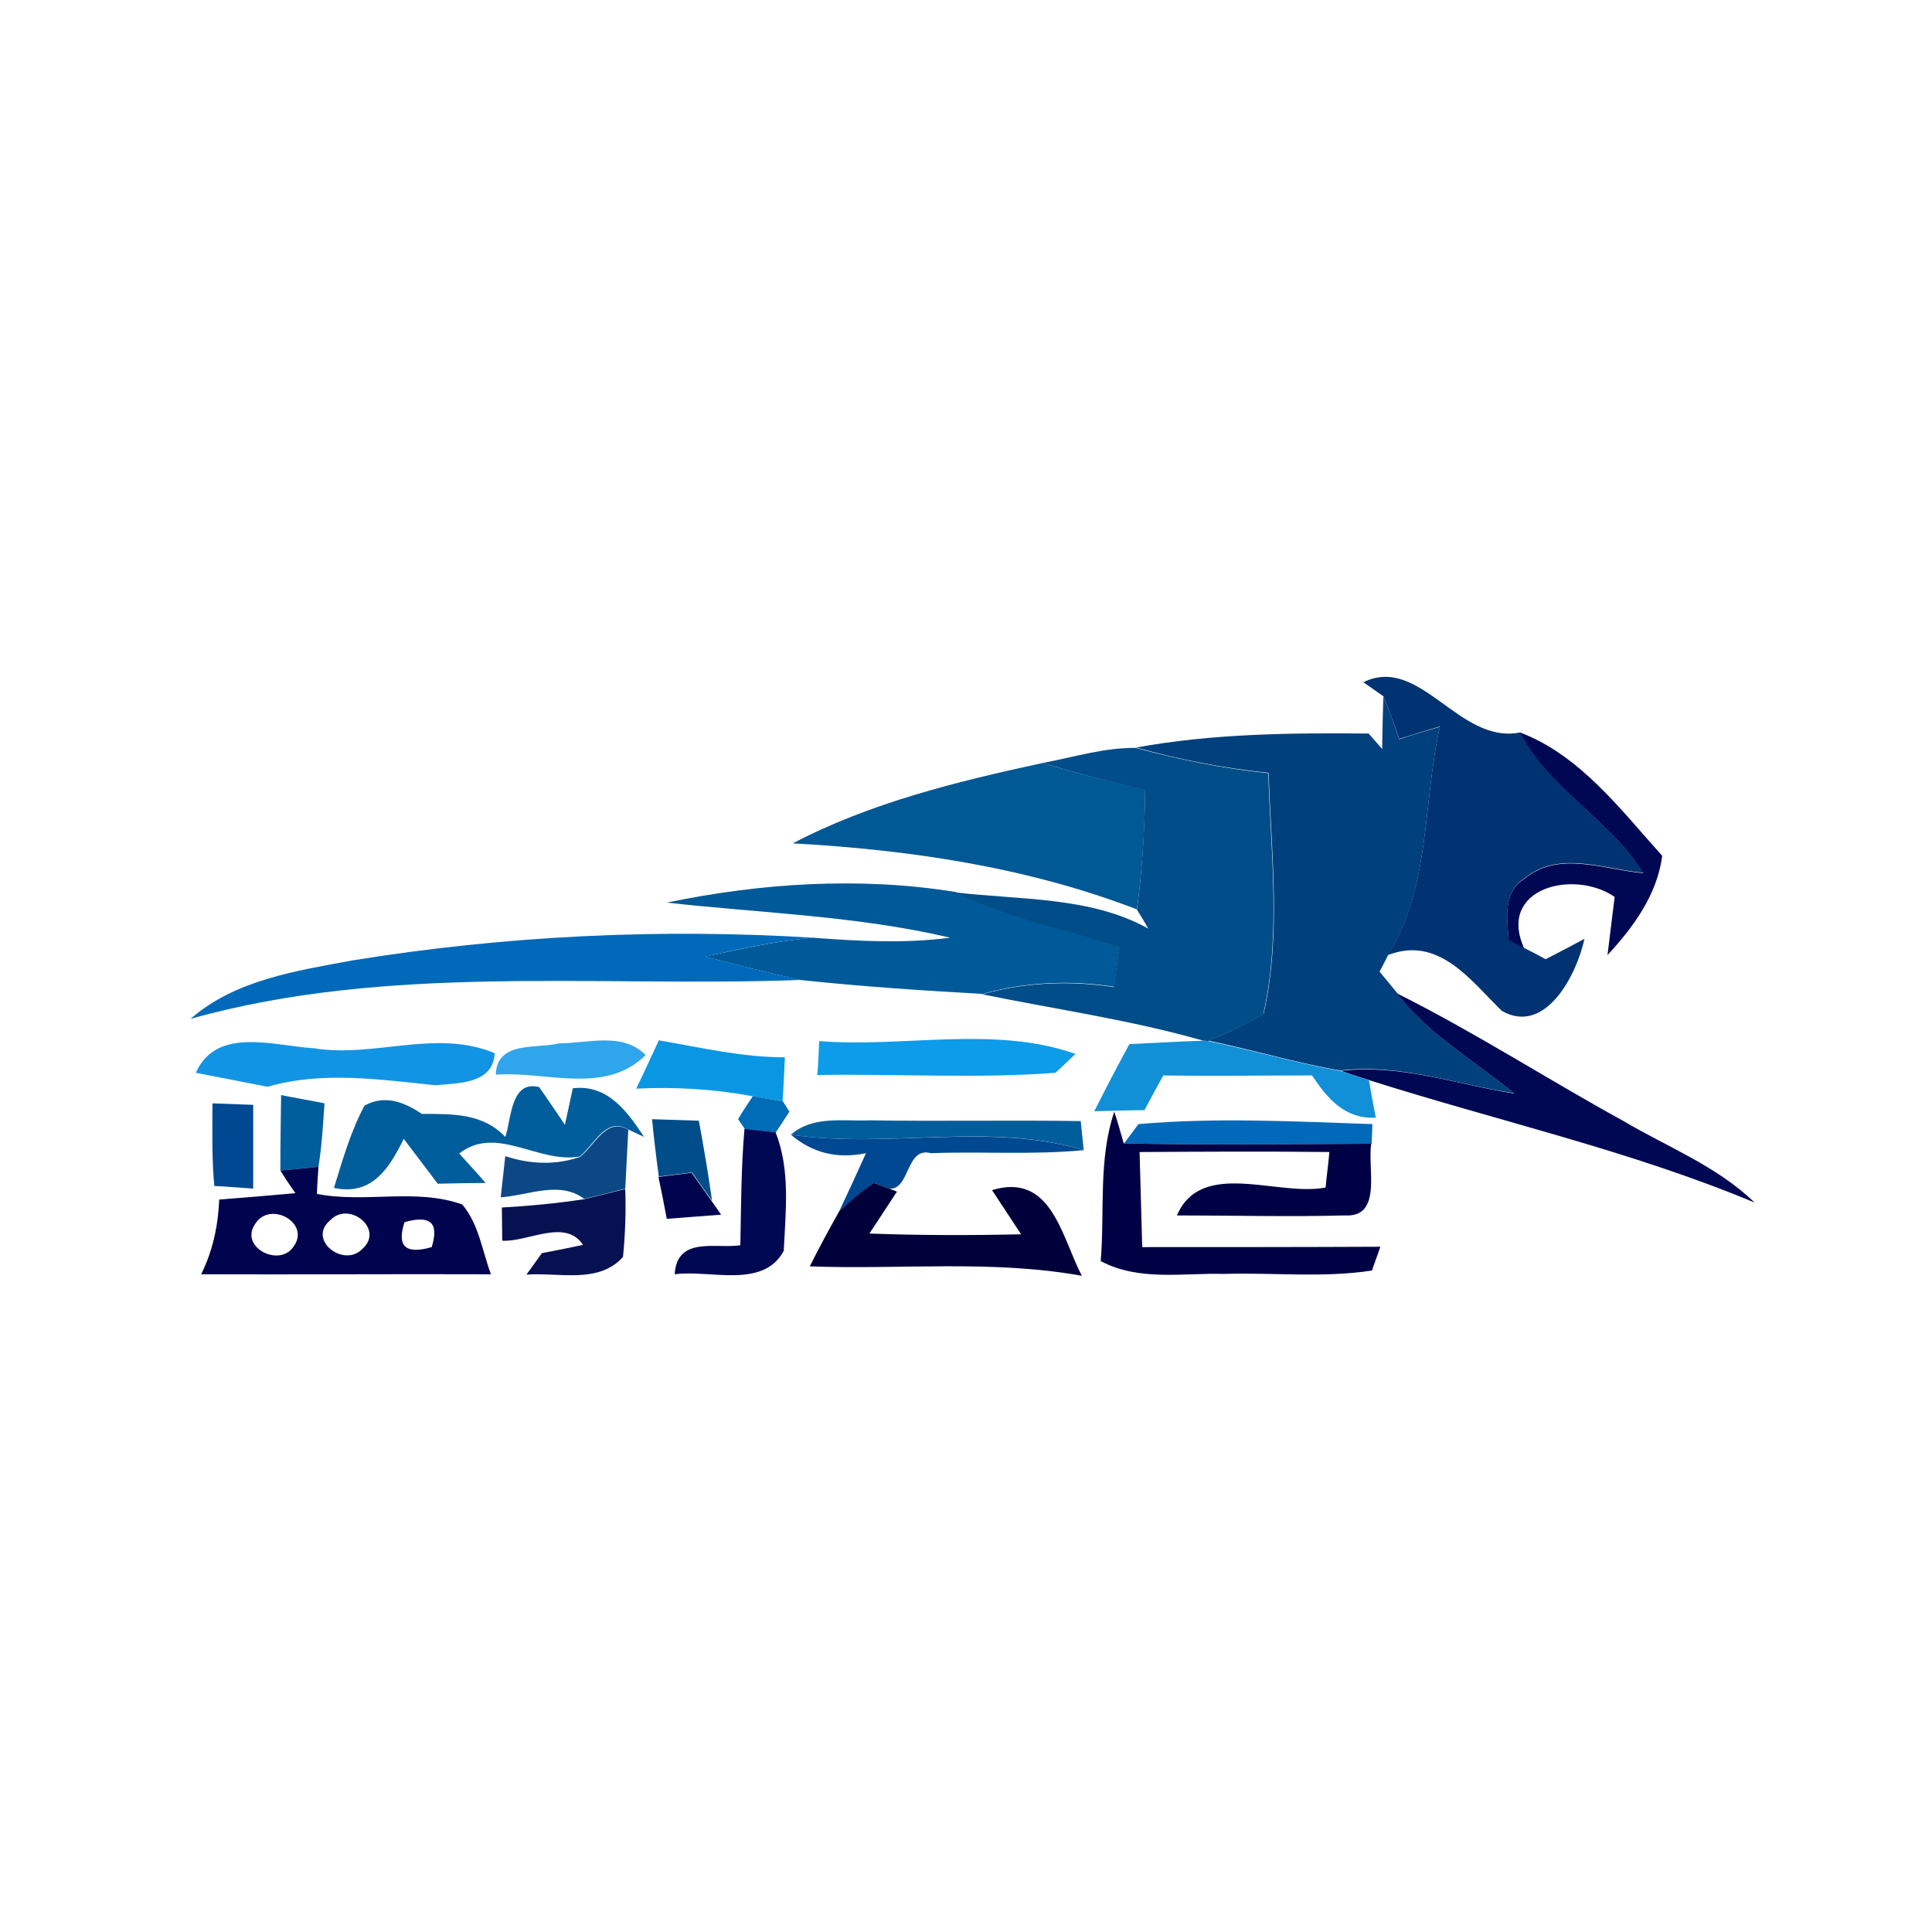<?xml version="1.0" encoding="utf-8"?>
<!-- Generator: Adobe Illustrator 21.1.0, SVG Export Plug-In . SVG Version: 6.00 Build 0)  -->
<svg version="1.1" id="Layer_1" xmlns="http://www.w3.org/2000/svg" xmlns:xlink="http://www.w3.org/1999/xlink" x="0px" y="0px"
	 viewBox="0 0 512 512" style="enable-background:new 0 0 512 512;" xml:space="preserve">
<style type="text/css">
	.st0{fill:#FFFFFF;}
	.st1{fill:#013372;}
	.st2{fill:#00407D;}
	.st3{fill:#000853;}
	.st4{fill:#004D89;}
	.st5{fill:#005895;}
	.st6{fill:#005998;}
	.st7{fill:#0069BA;}
	.st8{fill:#1294E5;}
	.st9{fill:#2FA5EB;}
	.st10{fill:#0997E3;}
	.st11{fill:#0C9CE9;}
	.st12{fill:#1190D8;}
	.st13{fill:#005D9B;}
	.st14{fill:#006BB6;}
	.st15{fill:#004891;}
	.st16{fill:#0C4886;}
	.st17{fill:#000045;}
	.st18{fill:#00034E;}
	.st19{fill:#071152;}
	.st20{fill:#00003A;}
</style>
<rect class="st0" width="512" height="512"/>
<g id="_x23_013372ff">
	<path class="st1" d="M361.3,180.8c15.1-7.4,25.3,16.6,41.6,13.3c7.6,14.9,23.7,23,32.6,37.2c-10.3-0.9-22.5-6.1-31.5,1.5
		c-5.7,3.5-4.6,10.6-4.2,16.2l4.1,2.2c1.4,0.7,4.3,2.2,5.7,3c2.6-1.3,7.7-4,10.3-5.4c-2,9.4-10.3,25.7-21.9,19.1
		c-8.3-8.1-16.7-20-30.2-14.8c11.4-18.2,9.2-40.4,13.8-60.6c-2.7,0.8-8.1,2.5-10.8,3.3c-1.3-3.8-2.7-7.6-4.2-11.3L361.3,180.8z"/>
</g>
<g id="_x23_00407dff">
	<path class="st2" d="M366.6,184.6c1.6,3.7,2.9,7.5,4.2,11.3c2.7-0.9,8.1-2.5,10.8-3.3c-4.6,20.2-2.4,42.5-13.8,60.6
		c-0.5,1.1-1.7,3.3-2.2,4.3c1.2,1.4,3.5,4.3,4.7,5.7c8.3,11,20.4,17.9,30.9,26.5c-15.3-2.3-30.3-7.9-45.9-6c-11.8-2-23.3-5.5-35-7.9
		c4.9-2.1,9.9-4.3,14.6-7.2c4.7-20.9,2-42.6,1.3-63.8c-11.9-1.2-23.6-3.5-35.1-6.7c20.3-3.7,41-3.9,61.6-3.7l3.6,4.1
		C366.3,195.2,366.5,188.1,366.6,184.6z"/>
</g>
<g id="_x23_000853ff">
	<path class="st3" d="M402.8,194.1c15.9,6,26.7,20.5,37.7,32.7c-1.3,10.2-7.6,18.9-14.5,26.3c0.5-3.8,1.4-11.6,1.9-15.4
		c-10.6-7.4-31.2-2.5-24,13.6l-4.1-2.2c-0.4-5.6-1.6-12.7,4.2-16.2c9-7.6,21.2-2.4,31.5-1.5C426.6,217.1,410.4,209,402.8,194.1z"/>
	<path class="st3" d="M370.3,263.3c20.4,10.2,39.6,22.6,59.6,33.6c11.8,7,25.1,12.1,35.1,21.8c-33-13.8-68-21.6-102-32.4
		c-1.9-0.6-5.7-1.8-7.6-2.5c15.6-1.9,30.6,3.6,45.9,6C390.7,281.1,378.6,274.2,370.3,263.3z"/>
	<path class="st3" d="M197.3,299.1c2,0.2,6.1,0.7,8.2,0.9c4,9.9,2.7,21.1,2.2,31.5c-5.5,10.2-19.7,4.9-28.9,6.2
		c0.6-10.2,11-6.7,17.4-7.7C196.4,319.7,196.4,309.4,197.3,299.1z"/>
</g>
<g id="_x23_004d89ff">
	<path class="st4" d="M276.3,202.2c8.1-1.5,16.3-4.1,24.7-4c11.5,3.1,23.2,5.5,35.1,6.7c0.7,21.2,3.4,42.9-1.3,63.8
		c-4.6,2.9-9.6,5-14.6,7.2l-1.3-0.1c-19.2-5.5-39-8.3-58.6-12.3c11.4-3.2,23.2-3.7,34.9-1.9c0.3-2.6,1-7.9,1.4-10.5
		c-14.5-4.8-29.7-7.5-43.4-14.6c17,2,36,1.1,51.1,9.6c-0.7-1.3-2.2-3.8-3-5c1.4-10.5,2-21.1,2.2-31.7
		C294.4,207.3,285.3,204.9,276.3,202.2z"/>
	<path class="st4" d="M172.8,296.6c3.1,0.1,9.2,0.3,12.4,0.4c1.3,7,2.5,14.1,3.5,21.2c-1.3-1.8-4-5.6-5.3-7.5
		c-2.9,0.4-5.9,0.7-8.8,1.1C173.9,306.8,173.3,301.7,172.8,296.6z"/>
</g>
<g id="_x23_005895ff">
	<path class="st5" d="M210.1,223.5c20.6-10.8,43.6-16.4,66.2-21.3c9,2.7,18,5,27.2,7.1c-0.1,10.6-0.8,21.1-2.2,31.7
		C272.2,229.8,241.1,225.2,210.1,223.5z"/>
</g>
<g id="_x23_005998ff">
	<path class="st6" d="M176.7,239.2c25-5.2,51.4-6.9,76.6-2.8c13.7,7.1,28.9,9.8,43.4,14.6c-0.4,2.6-1.1,7.9-1.4,10.5
		c-11.7-1.8-23.5-1.3-34.9,1.9c-16.1-0.9-32.4-2-48.4-3.7c-8.4-1.9-16.8-4-25.2-6.2c9.4-2,18.9-4.1,28.5-5c12.1,0.9,24.3,1.6,36.5,0
		C227.2,242.7,201.8,242,176.7,239.2z"/>
</g>
<g id="_x23_0069baff">
	<path class="st7" d="M93.5,254.5c40.2-6.5,81.2-8.5,121.9-6c-9.7,0.9-19.1,2.9-28.5,5c8.3,2.2,16.7,4.3,25.2,6.2
		c-53.8,2-109.1-4.4-161.6,10.3C62.3,259.7,78.4,257.3,93.5,254.5z"/>
	<path class="st7" d="M301.7,297.9c20.6-1.8,41.3-0.7,62,0l-0.2,5.2c-21.9,0.1-43.7,0.4-65.6-0.1L301.7,297.9z"/>
</g>
<g id="_x23_1294e5ff">
	<path class="st8" d="M51.9,284.3c5.5-12.4,20.8-7.1,31.3-6.5c16,2.6,32.3-5.2,47.9,1.3c-0.4,8.3-9.9,7.9-15.7,8.5
		c-14.8-1.5-29.9-3.8-44.5,0.4C64.6,286.8,58.2,285.5,51.9,284.3z"/>
</g>
<g id="_x23_2fa5ebff">
	<path class="st9" d="M131.4,284.8c0.2-9.1,11-6.8,16.8-8.3c7.6,0,16.8-3.1,22.9,3.1C160.3,290.3,144.7,283.8,131.4,284.8z"/>
</g>
<g id="_x23_0997e3ff">
	<path class="st10" d="M174.6,275.7c11.1,1.9,22,4.5,33.4,4.5c-0.1,2.9-0.4,8.8-0.6,11.7c-2-0.3-6-1.1-8-1.4
		c-10.2-1.9-20.5-2.5-30.8-2C170.7,284.2,172.6,280,174.6,275.7z"/>
</g>
<g id="_x23_0c9ce9ff">
	<path class="st11" d="M217.1,275.9c22.5,1.8,46.3-4.2,67.9,3.4c-1.3,1.3-4,3.8-5.3,5c-21,1.6-42.1,0.2-63.1,0.6
		C216.8,282.7,217,278.2,217.1,275.9z"/>
</g>
<g id="_x23_1190d8ff">
	<path class="st12" d="M290,294.5c3-6,6.1-11.9,9.3-17.8c6.5-0.3,13-0.7,19.6-0.9l1.3,0.1c11.7,2.4,23.2,5.8,35,7.9
		c1.9,0.6,5.7,1.8,7.6,2.5c0.4,2.5,1.3,7.4,1.8,9.9c-8.3,0.4-12.9-5.2-16.9-11.2c-13.2,0-26.3,0.2-39.4,0c-1.3,2.3-3.8,6.9-5,9.2
		C300,294.2,293.3,294.4,290,294.5z"/>
</g>
<g id="_x23_005d9bff">
	<path class="st13" d="M133.9,301.3c1.6-4.3,1.3-15.2,9-13.2c1.7,2.5,5.2,7.5,6.8,10c0.5-2.4,1.6-7.2,2.1-9.7
		c9.2-1.1,14.4,6.1,18.9,12.9l-4.3-2c-5.8-3.5-9,4.2-12.8,7.2c-11,1.9-22.1-8.5-31.9-0.8c1.8,2,5.3,5.8,7,7.8
		c-3.2,0-9.5,0.1-12.7,0.2c-3-4-6-7.9-9-11.9c-3.8,7.7-8.4,15.2-18.5,13c2.3-7.4,4.4-14.9,8.1-21.8c5.4-3,10.6-0.9,15.2,2.2
		C119.9,295.2,128,295,133.9,301.3z"/>
	<path class="st13" d="M74.5,290.2c2.9,0.6,8.6,1.6,11.5,2.2c-0.4,5.6-0.7,11.2-1.6,16.8c-2.5,0.3-7.6,0.8-10.1,1
		C74.3,303.5,74.4,296.9,74.5,290.2z"/>
	<path class="st13" d="M209.6,300.7c5.8-5.1,13.8-3.5,20.9-3.8c18.7,0.3,37.3-0.1,55.9,0.2c0.2,1.9,0.6,5.8,0.8,7.7
		C262,297.2,235.4,304.5,209.6,300.7z"/>
</g>
<g id="_x23_006bb6ff">
	<path class="st14" d="M199.5,290.5c2,0.3,6,1.1,8,1.4l1.7,2.7c-0.9,1.4-2.7,4.1-3.6,5.5c-2.1-0.2-6.2-0.7-8.2-0.9l-1.8-2.6
		C196.5,295,198.5,292,199.5,290.5z"/>
</g>
<g id="_x23_004891ff">
	<path class="st15" d="M56.3,292.4c2.7,0.1,8.1,0.3,10.8,0.4c0,7.4,0,14.8,0,22.2c-2.6-0.2-7.7-0.6-10.3-0.7
		C56.1,307,56.3,299.7,56.3,292.4z"/>
	<path class="st15" d="M209.6,300.7c25.8,3.8,52.4-3.4,77.6,4.1c-13.5,1.3-27,0.3-40.5,0.8c-6.7-1.8-5.5,9.8-11,9.4
		c-1.1-0.4-3.1-1.1-4.2-1.5c-3.1,2.4-6.2,4.9-9.1,7.5c1.8-3.8,5.4-11.6,7.1-15.4C221.8,307.2,215.2,305.5,209.6,300.7z"/>
</g>
<g id="_x23_0c4886ff">
	<path class="st16" d="M153.7,306.6c3.8-2.9,7-10.7,12.8-7.2c-0.2,3.9-0.6,11.7-0.8,15.6c-3.6,0.9-7.2,1.9-10.9,2.7
		c-6.5-4.9-14.8-0.9-22.1-0.4c0.3-2.7,0.9-8.2,1.2-10.9C141,308.7,147.6,308.7,153.7,306.6z"/>
</g>
<g id="_x23_000045ff">
	<path class="st17" d="M291.7,334.2c1.1-13.2-0.7-26.8,3.6-39.6c0.7,2.1,1.9,6.3,2.5,8.4c21.9,0.5,43.7,0.2,65.6,0.1
		c-1.1,6.3,3.1,19.6-7,19c-14.8,0.4-29.7,0-44.5,0c6.5-15.1,26.7-4.9,39.4-7.4c0.2-2.3,0.8-7,1-9.4c-16.8-0.2-33.5-0.1-50.3,0
		c0.2,8.4,0.5,16.8,0.7,25.2c21,0,42.1,0,63.1-0.1c-0.5,1.6-1.7,4.7-2.2,6.3c-13,2-26.1,0.5-39.2,0.9
		C313.5,337.3,301.8,339.6,291.7,334.2z"/>
</g>
<g id="_x23_00034eff">
	<path class="st18" d="M74.3,310.2c2.5-0.2,7.5-0.7,10.1-1c-0.1,1.8-0.4,5.4-0.4,7.2c12.7,2.5,26.2-1.6,38.5,2.8
		c4.4,5.2,5.3,12.3,7.6,18.5c-25.6-0.1-51.2,0.1-76.8,0c3.1-6.2,4.5-12.9,4.8-19.8c6.7-0.5,13.4-1.1,20.2-1.7
		C77.2,314.7,75.2,311.7,74.3,310.2 M87.6,323.3c-6.4,5.2,3.5,12.8,8.4,7.7C102,325.7,92.5,318.2,87.6,323.3 M67.8,324.1
		c-4.7,6.2,6,11.9,9.9,6.4C82.5,324.2,71.8,318.2,67.8,324.1 M107.2,323.9c-2.1,6.4,0.3,8.6,7.2,6.6
		C116.4,324.1,114.1,321.9,107.2,323.9z"/>
	<path class="st18" d="M174.5,311.9c2.9-0.4,5.9-0.7,8.8-1.1c1.3,1.9,4,5.6,5.3,7.5l2.5,3.6c-4.8,0.4-9.6,0.7-14.4,1.1
		C176.2,320.2,175.1,314.7,174.5,311.9z"/>
</g>
<g id="_x23_071152ff">
	<path class="st19" d="M154.8,317.8c3.6-0.9,7.2-1.8,10.9-2.7c0.2,6,0,12-0.6,18c-6.5,7.3-17.2,4-25.6,4.7l4.1-5.7
		c2.7-0.5,8.2-1.6,10.9-2.2c-4.7-7.1-14.6-0.7-21.4-1.1l-0.1-8.8C140.2,319.6,147.6,318.9,154.8,317.8z"/>
</g>
<g id="_x23_00003aff">
	<path class="st20" d="M222.4,321c2.9-2.7,5.9-5.2,9.1-7.5c1.1,0.4,3.1,1.1,4.2,1.5l2,0.8l-7.3,11.1c13.4,0.5,26.8,0.5,40.2,0.2
		c-1.9-2.9-5.8-8.8-7.7-11.7c15.8-4.8,18.4,12.4,23.8,22.7c-23.8-4.3-48.1-1.6-72.1-2.5C217.1,330.6,219.7,325.8,222.4,321z"/>
</g>
</svg>

